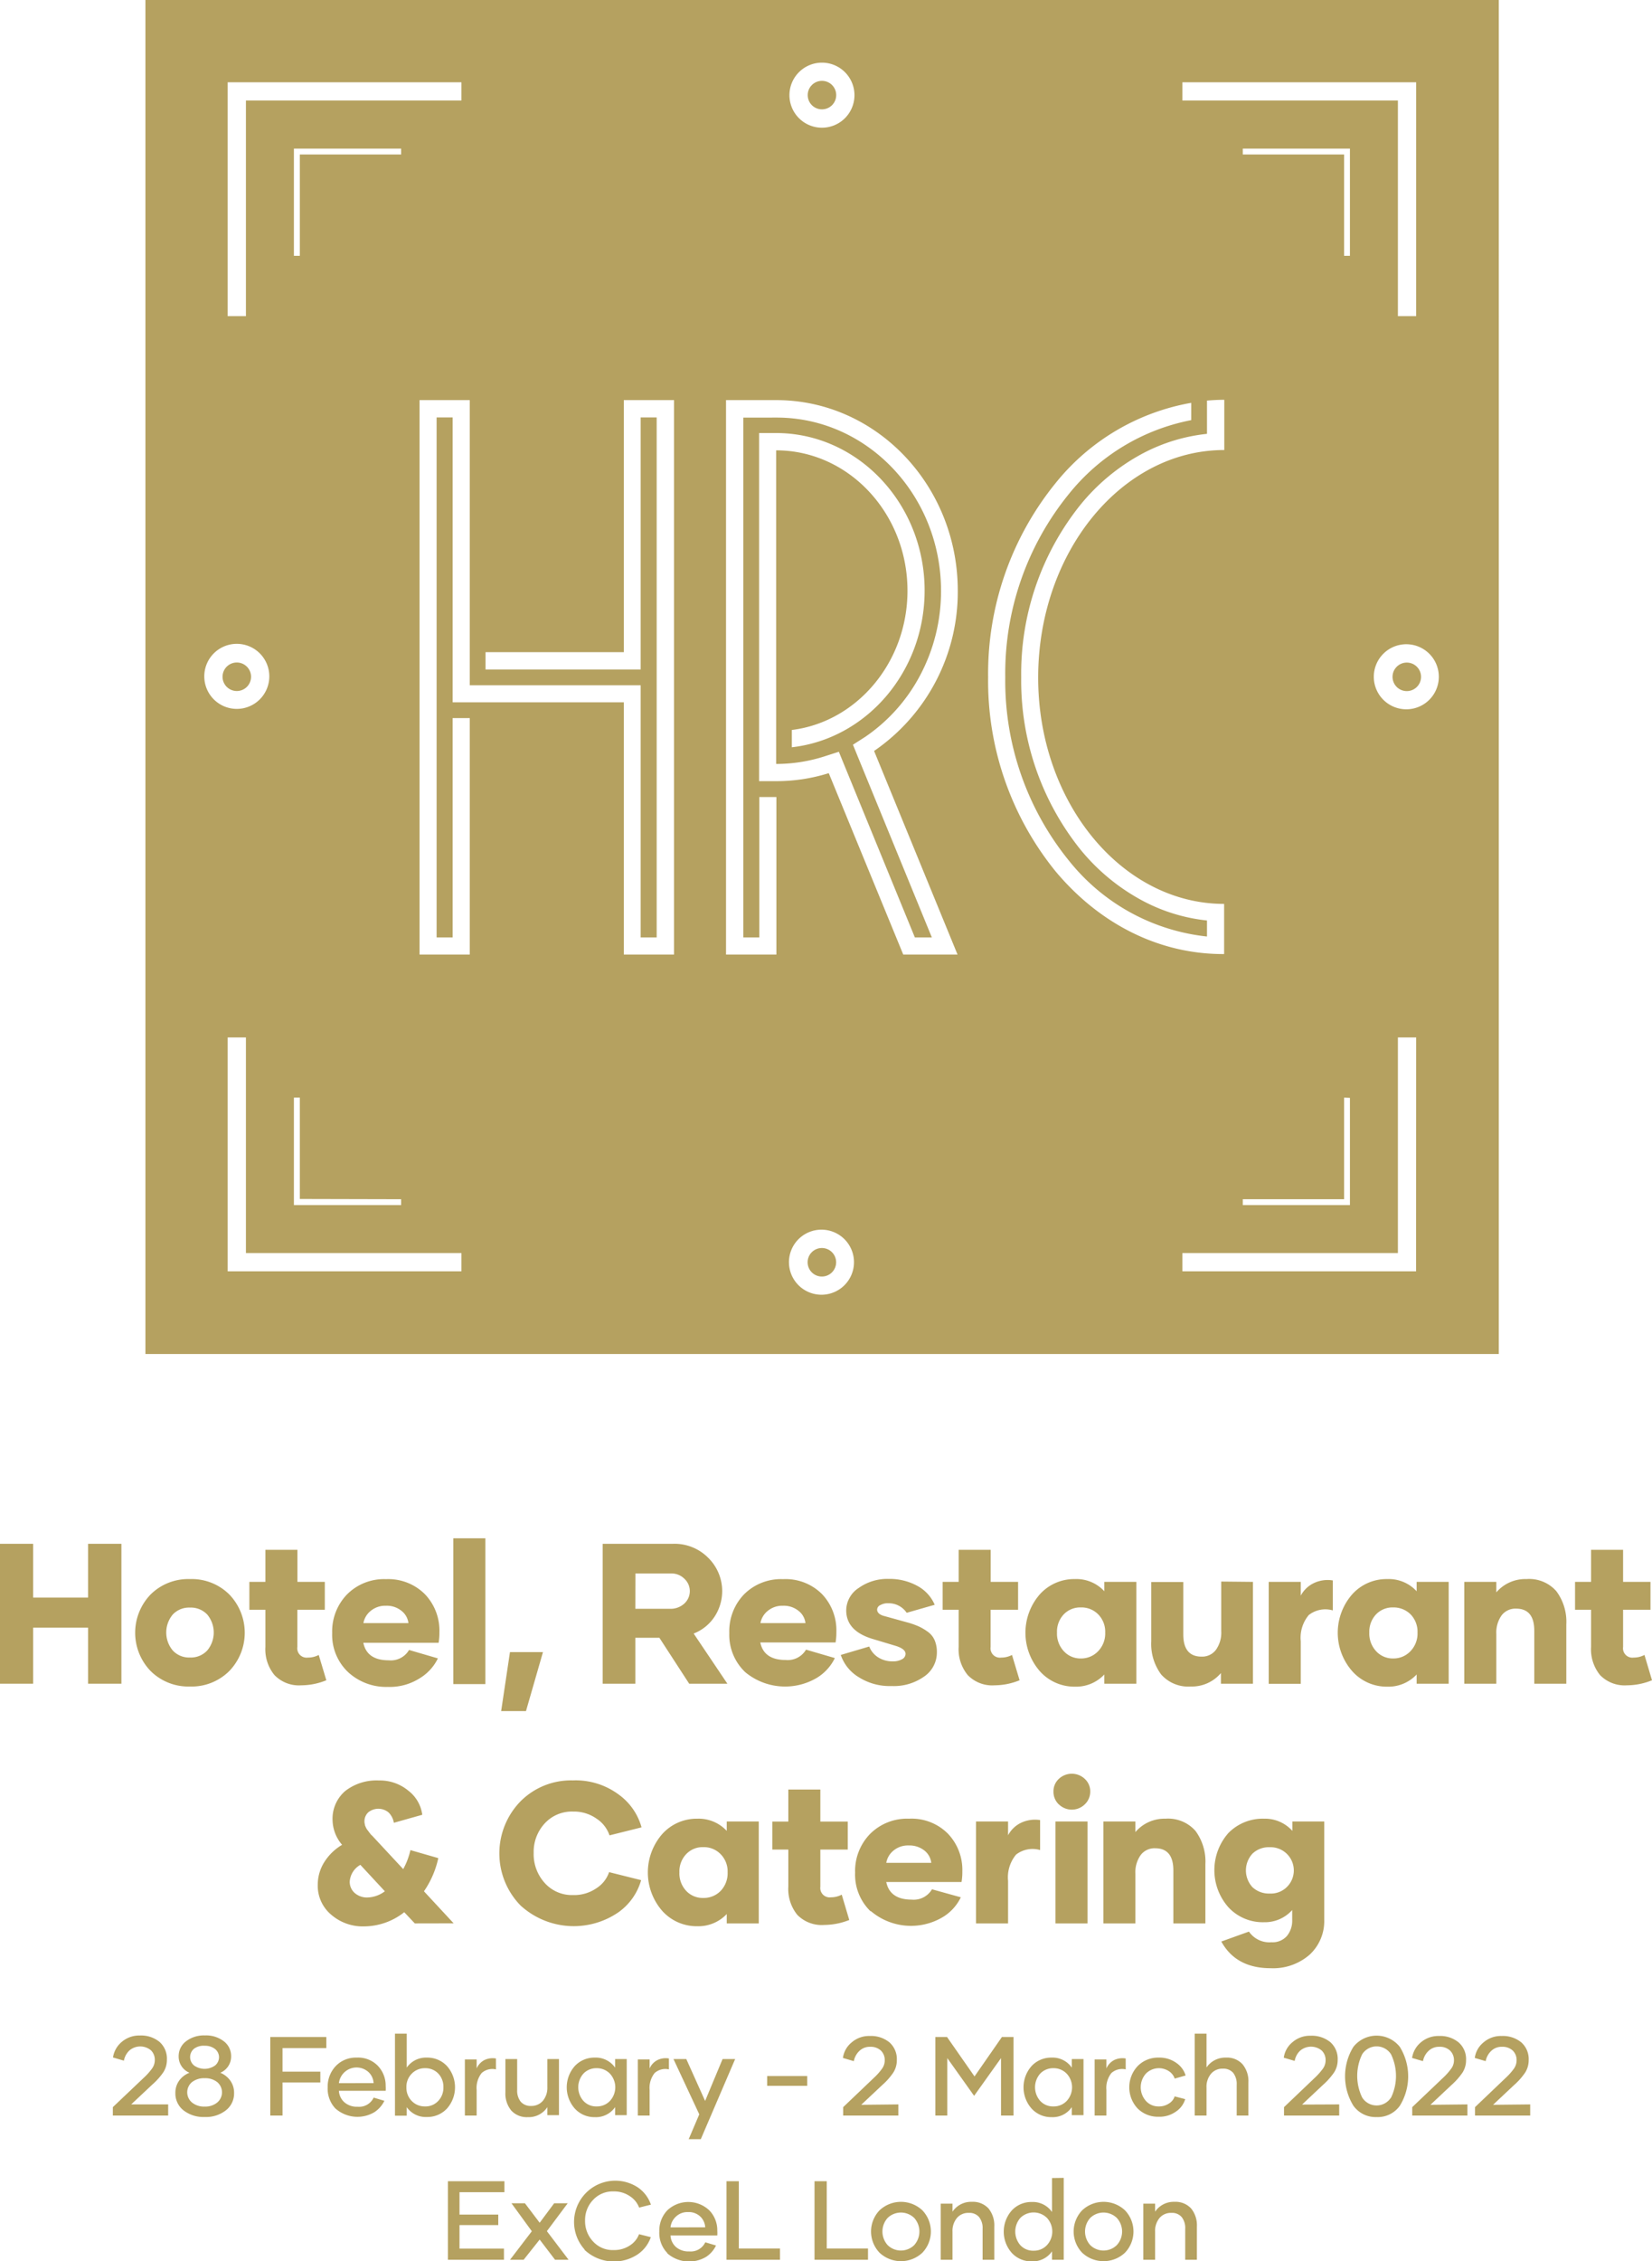 <svg id="Layer_1" data-name="Layer 1" xmlns="http://www.w3.org/2000/svg" viewBox="0 0 206.29 282.23"><defs><style>.cls-1{fill:#b5a160;}</style></defs><path class="cls-1" d="M15.16,192.69v17.46H11v-7H4.14v7H0V192.69H4.14v6.71H11v-6.71Z"/><path class="cls-1" d="M18.82,208.58a6.88,6.88,0,0,1,0-9.58,6.67,6.67,0,0,1,4.9-1.91,6.65,6.65,0,0,1,4.9,1.91,6.88,6.88,0,0,1,0,9.58,6.66,6.66,0,0,1-4.9,1.92A6.68,6.68,0,0,1,18.82,208.58ZM25.88,206a3.5,3.5,0,0,0,0-4.48,2.81,2.81,0,0,0-2.16-.87,2.79,2.79,0,0,0-2.15.87,3.5,3.5,0,0,0,0,4.48,2.76,2.76,0,0,0,2.15.88A2.78,2.78,0,0,0,25.88,206Z"/><path class="cls-1" d="M40.75,209.72a8.35,8.35,0,0,1-3.12.63,4.25,4.25,0,0,1-3.36-1.28,5.06,5.06,0,0,1-1.13-3.51v-4.64h-2v-3.48h2v-4h4v4h3.42v3.48H37.13v4.64a1.17,1.17,0,0,0,1.32,1.33,2.84,2.84,0,0,0,1.35-.33Z"/><path class="cls-1" d="M43.41,208.65a6.4,6.4,0,0,1-1.93-4.83A6.63,6.63,0,0,1,43.34,199a6.51,6.51,0,0,1,4.87-1.9A6.46,6.46,0,0,1,53.08,199a6.57,6.57,0,0,1,1.79,4.72,7.39,7.39,0,0,1-.1,1.32h-9.4c.3,1.46,1.36,2.19,3.17,2.19a2.64,2.64,0,0,0,2.54-1.29l3.6,1.05a5.91,5.91,0,0,1-2.25,2.47,7,7,0,0,1-4,1.09A7,7,0,0,1,43.41,208.65ZM51,202.59a2.26,2.26,0,0,0-.86-1.53,2.89,2.89,0,0,0-1.94-.64,2.84,2.84,0,0,0-1.92.65,2.52,2.52,0,0,0-.9,1.52Z"/><path class="cls-1" d="M56.61,192h4v18.2h-4Z"/><path class="cls-1" d="M63.68,206.21H67.8l-2.12,7.36h-3.1Z"/><path class="cls-1" d="M82.34,204.42h-3v5.73H75.26V192.69H84a5.91,5.91,0,0,1,4.47,1.78,5.82,5.82,0,0,1,.78,7.28,5.52,5.52,0,0,1-2.63,2.14l4.21,6.26H86.06Zm-3-3.62h4.33a2.53,2.53,0,0,0,1.78-.65,2.1,2.1,0,0,0,0-3.11,2.27,2.27,0,0,0-1.62-.65H79.35Z"/><path class="cls-1" d="M93,208.65a6.4,6.4,0,0,1-1.93-4.83A6.63,6.63,0,0,1,92.91,199a6.51,6.51,0,0,1,4.87-1.9,6.42,6.42,0,0,1,4.86,1.86,6.54,6.54,0,0,1,1.8,4.72,7.39,7.39,0,0,1-.1,1.32h-9.4c.3,1.46,1.36,2.19,3.17,2.19a2.65,2.65,0,0,0,2.54-1.29l3.6,1.05a5.91,5.91,0,0,1-2.25,2.47,7.8,7.8,0,0,1-9-.76Zm7.58-6.06a2.26,2.26,0,0,0-.86-1.53,2.91,2.91,0,0,0-1.94-.64,2.84,2.84,0,0,0-1.92.65,2.52,2.52,0,0,0-.9,1.52Z"/><path class="cls-1" d="M107.24,209.34a5.17,5.17,0,0,1-2.25-2.78l3.55-1.05a2.87,2.87,0,0,0,1.1,1.34,3.29,3.29,0,0,0,1.85.51,2.21,2.21,0,0,0,1.16-.27.77.77,0,0,0,.43-.65c0-.42-.39-.74-1.19-1l-3-.9q-3.22-1-3.22-3.54a3.36,3.36,0,0,1,1.56-2.8,6.14,6.14,0,0,1,3.73-1.13,7.2,7.2,0,0,1,3.59.87,4.85,4.85,0,0,1,2.17,2.36l-3.5,1a2.69,2.69,0,0,0-2.29-1.19,1.83,1.83,0,0,0-1,.23.63.63,0,0,0-.4.56c0,.33.24.59.73.76l2.93.81a10.81,10.81,0,0,1,1.47.5,6.43,6.43,0,0,1,1.17.68,2.55,2.55,0,0,1,.88,1.07,3.77,3.77,0,0,1,.28,1.53,3.63,3.63,0,0,1-1.58,3,6.54,6.54,0,0,1-4.08,1.19A7.2,7.2,0,0,1,107.24,209.34Z"/><path class="cls-1" d="M127.32,209.72a8.35,8.35,0,0,1-3.12.63,4.25,4.25,0,0,1-3.36-1.28,5.06,5.06,0,0,1-1.13-3.51v-4.64h-2v-3.48h2v-4h4v4h3.42v3.48H123.7v4.64a1.17,1.17,0,0,0,1.32,1.33,2.84,2.84,0,0,0,1.35-.33Z"/><path class="cls-1" d="M129.84,208.58a7.3,7.3,0,0,1,0-9.58,5.78,5.78,0,0,1,4.39-1.91,4.73,4.73,0,0,1,3.67,1.52v-1.17h4v12.71h-4V209a4.84,4.84,0,0,1-3.67,1.52A5.78,5.78,0,0,1,129.84,208.58Zm7.31-2.51a3.18,3.18,0,0,0,.86-2.3,3.08,3.08,0,0,0-.87-2.27,2.93,2.93,0,0,0-2.18-.87,2.83,2.83,0,0,0-2.13.87,3.14,3.14,0,0,0-.84,2.27,3.22,3.22,0,0,0,.84,2.31A2.81,2.81,0,0,0,135,207,2.92,2.92,0,0,0,137.15,206.07Z"/><path class="cls-1" d="M156.46,197.44v12.71h-4v-1.33a4.74,4.74,0,0,1-3.76,1.68A4.51,4.51,0,0,1,145,209a6.39,6.39,0,0,1-1.24-4.14v-7.4h4V204c0,1.84.76,2.77,2.28,2.77a2.15,2.15,0,0,0,1.8-.85,3.7,3.7,0,0,0,.66-2.32v-6.2Z"/><path class="cls-1" d="M164.05,197.6a4,4,0,0,1,2.38-.34V201a3.36,3.36,0,0,0-3,.58,4.41,4.41,0,0,0-1,3.27v5.31h-4V197.44h4v1.72A3.6,3.6,0,0,1,164.05,197.6Z"/><path class="cls-1" d="M168.85,208.58a7.27,7.27,0,0,1,0-9.58,5.75,5.75,0,0,1,4.38-1.91,4.73,4.73,0,0,1,3.67,1.52v-1.17h4v12.71h-4V209a4.84,4.84,0,0,1-3.67,1.52A5.76,5.76,0,0,1,168.85,208.58Zm7.3-2.51a3.18,3.18,0,0,0,.86-2.3,3.11,3.11,0,0,0-.86-2.27,3,3,0,0,0-2.18-.87,2.84,2.84,0,0,0-2.14.87,3.14,3.14,0,0,0-.84,2.27,3.22,3.22,0,0,0,.84,2.31A2.81,2.81,0,0,0,174,207,2.91,2.91,0,0,0,176.15,206.07Z"/><path class="cls-1" d="M194.35,198.61a6.39,6.39,0,0,1,1.24,4.14v7.4h-4v-6.61q0-2.76-2.28-2.76a2.17,2.17,0,0,0-1.8.84,3.7,3.7,0,0,0-.66,2.32v6.21h-4V197.44h4v1.31a4.75,4.75,0,0,1,3.76-1.66A4.51,4.51,0,0,1,194.35,198.61Z"/><path class="cls-1" d="M206.29,209.72a8.35,8.35,0,0,1-3.12.63,4.27,4.27,0,0,1-3.37-1.28,5.1,5.1,0,0,1-1.12-3.51v-4.64h-2v-3.48h2v-4h4v4h3.42v3.48h-3.42v4.64a1.17,1.17,0,0,0,1.32,1.33,2.87,2.87,0,0,0,1.35-.33Z"/><path class="cls-1" d="M51.8,240.07l-1.32-1.4a8.15,8.15,0,0,1-5,1.77A6,6,0,0,1,41.38,239a4.71,4.71,0,0,1-1.7-3.77,5.29,5.29,0,0,1,.77-2.74,6.56,6.56,0,0,1,2.27-2.23,4.86,4.86,0,0,1-1.19-3,4.56,4.56,0,0,1,1.57-3.71,6.34,6.34,0,0,1,4.21-1.32A5.54,5.54,0,0,1,51,223.51a4.52,4.52,0,0,1,1.73,3l-3.55,1a2.3,2.3,0,0,0-.67-1.3,2,2,0,0,0-2.53,0,1.53,1.53,0,0,0-.47,1.15,1.36,1.36,0,0,0,.06.38c0,.13.08.24.11.33a1.93,1.93,0,0,0,.2.34c.11.13.17.22.2.26s.11.14.22.29l.2.19,3.85,4.14a8.85,8.85,0,0,0,.9-2.37l3.48,1a11.59,11.59,0,0,1-1.79,4.14l3.71,4Zm-3.73-4L45,232.76a2.59,2.59,0,0,0-1.33,2.1,1.85,1.85,0,0,0,.61,1.4,2.3,2.3,0,0,0,1.63.57A3.77,3.77,0,0,0,48.07,236.05Z"/><path class="cls-1" d="M65,237.83a9.31,9.31,0,0,1,0-13,8.88,8.88,0,0,1,6.53-2.61A9,9,0,0,1,77.28,224a7.49,7.49,0,0,1,2.83,4.08l-4,1A4,4,0,0,0,74.5,227a4.87,4.87,0,0,0-2.93-.89,4.59,4.59,0,0,0-3.57,1.5,5.24,5.24,0,0,0-1.36,3.66A5.35,5.35,0,0,0,68,235a4.55,4.55,0,0,0,3.56,1.53,4.88,4.88,0,0,0,2.93-.86,3.85,3.85,0,0,0,1.57-2l4,1a7.37,7.37,0,0,1-2.82,4A9.85,9.85,0,0,1,65,237.83Z"/><path class="cls-1" d="M82.69,238.5a7.3,7.3,0,0,1,0-9.58A5.78,5.78,0,0,1,87.08,227a4.78,4.78,0,0,1,3.67,1.52v-1.17h4v12.72h-4V238.9a4.87,4.87,0,0,1-3.67,1.52A5.78,5.78,0,0,1,82.69,238.5ZM90,236a3.18,3.18,0,0,0,.86-2.3,3.06,3.06,0,0,0-.87-2.27,2.9,2.9,0,0,0-2.18-.88,2.81,2.81,0,0,0-2.13.88,3.12,3.12,0,0,0-.84,2.27,3.18,3.18,0,0,0,.84,2.3,2.81,2.81,0,0,0,2.13.89A2.93,2.93,0,0,0,90,236Z"/><path class="cls-1" d="M106.05,239.64a8.54,8.54,0,0,1-3.12.62A4.27,4.27,0,0,1,99.56,239a5.12,5.12,0,0,1-1.12-3.51v-4.64h-2v-3.49h2v-4h4v4h3.42v3.49h-3.42v4.64a1.17,1.17,0,0,0,1.32,1.32,2.87,2.87,0,0,0,1.35-.33Z"/><path class="cls-1" d="M108.71,238.56a6.37,6.37,0,0,1-1.93-4.82,6.63,6.63,0,0,1,1.86-4.83,6.52,6.52,0,0,1,4.87-1.91,6.39,6.39,0,0,1,4.86,1.87,6.54,6.54,0,0,1,1.8,4.72,7.35,7.35,0,0,1-.1,1.31h-9.4c.3,1.46,1.36,2.2,3.17,2.2a2.65,2.65,0,0,0,2.54-1.29l3.6,1a5.86,5.86,0,0,1-2.25,2.47,7.75,7.75,0,0,1-9-.76Zm7.58-6.05a2.28,2.28,0,0,0-.86-1.54,3,3,0,0,0-1.94-.63,2.84,2.84,0,0,0-1.92.64,2.54,2.54,0,0,0-.9,1.53Z"/><path class="cls-1" d="M127.5,227.51a4.11,4.11,0,0,1,2.38-.34v3.74a3.37,3.37,0,0,0-3,.57,4.43,4.43,0,0,0-1,3.28v5.31h-4V227.35h4v1.72A3.6,3.6,0,0,1,127.5,227.51Z"/><path class="cls-1" d="M132.22,225.22a2.17,2.17,0,0,1-.67-1.62,2.1,2.1,0,0,1,.67-1.57,2.36,2.36,0,0,1,3.24,0,2.1,2.1,0,0,1,.68,1.56,2.18,2.18,0,0,1-.68,1.62,2.32,2.32,0,0,1-3.24,0Zm-.42,2.13h4v12.72h-4Z"/><path class="cls-1" d="M149.28,228.52a6.42,6.42,0,0,1,1.24,4.14v7.41h-4v-6.62q0-2.76-2.28-2.76a2.15,2.15,0,0,0-1.8.85,3.66,3.66,0,0,0-.66,2.32v6.21h-4V227.35h4v1.32a4.76,4.76,0,0,1,3.76-1.67A4.54,4.54,0,0,1,149.28,228.52Z"/><path class="cls-1" d="M165.36,227.35v12.24a5.7,5.7,0,0,1-1.82,4.38,6.92,6.92,0,0,1-4.87,1.69q-4.33,0-6.16-3.33l3.45-1.24a3.09,3.09,0,0,0,2.81,1.33,2.38,2.38,0,0,0,1.93-.78,3,3,0,0,0,.66-2V238.4a4.57,4.57,0,0,1-3.51,1.52,5.85,5.85,0,0,1-4.45-1.86,7,7,0,0,1,0-9.28,6,6,0,0,1,4.47-1.78,4.57,4.57,0,0,1,3.51,1.52v-1.17Zm-4.7,8.21a2.9,2.9,0,0,0-2.11-5,2.94,2.94,0,0,0-2.15.8,3.09,3.09,0,0,0,0,4.19,3,3,0,0,0,2.15.79A2.84,2.84,0,0,0,160.66,235.56Z"/><path class="cls-1" d="M21,262.66v1.39H14.09V263L18,259.29a7.4,7.4,0,0,0,1-1.13,1.77,1.77,0,0,0,.33-1,1.64,1.64,0,0,0-.49-1.26,2.09,2.09,0,0,0-2.65,0,2.35,2.35,0,0,0-.72,1.3l-1.36-.4a3.13,3.13,0,0,1,1.08-1.93,3.35,3.35,0,0,1,2.28-.81,3.63,3.63,0,0,1,2.44.79,2.78,2.78,0,0,1,.93,2.22,2.84,2.84,0,0,1-.44,1.57A8.32,8.32,0,0,1,19,260.2l-2.62,2.46Z"/><path class="cls-1" d="M28.77,259.71a2.59,2.59,0,0,1,.46,1.54,2.66,2.66,0,0,1-1,2.13,4,4,0,0,1-2.65.85,4.07,4.07,0,0,1-2.68-.84,2.67,2.67,0,0,1-1-2.14,2.59,2.59,0,0,1,.46-1.54,2.83,2.83,0,0,1,1.3-1,2.19,2.19,0,0,1-1.35-2.07,2.31,2.31,0,0,1,.91-1.85,3.66,3.66,0,0,1,2.38-.74,3.6,3.6,0,0,1,2.36.74,2.3,2.3,0,0,1,.9,1.85,2.19,2.19,0,0,1-1.35,2.07A2.83,2.83,0,0,1,28.77,259.71Zm-1.64,2.71a1.66,1.66,0,0,0,0-2.54,2.38,2.38,0,0,0-1.57-.49,2.42,2.42,0,0,0-1.59.49,1.66,1.66,0,0,0,0,2.54,2.37,2.37,0,0,0,1.59.51A2.33,2.33,0,0,0,27.13,262.42Zm-2.9-6.71a1.36,1.36,0,0,0,0,2.09,2.27,2.27,0,0,0,2.63,0,1.35,1.35,0,0,0,.49-1.05,1.31,1.31,0,0,0-.49-1,2,2,0,0,0-1.3-.41A2,2,0,0,0,24.23,255.71Z"/><path class="cls-1" d="M35.28,255.63v2.94H40v1.35H35.28v4.13H33.75v-9.8h7v1.38Z"/><path class="cls-1" d="M41.92,263.21a3.59,3.59,0,0,1-1-2.68,3.71,3.71,0,0,1,1-2.65,3.46,3.46,0,0,1,2.62-1.06,3.42,3.42,0,0,1,2.62,1,3.56,3.56,0,0,1,1,2.55,4.18,4.18,0,0,1,0,.59H42.32a2.06,2.06,0,0,0,.69,1.44,2.37,2.37,0,0,0,1.65.55,2,2,0,0,0,2-1.14l1.34.4a3.57,3.57,0,0,1-1.25,1.42,4.15,4.15,0,0,1-4.84-.44ZM46.65,260a2,2,0,0,0-.63-1.37,2.22,2.22,0,0,0-3.7,1.38Z"/><path class="cls-1" d="M55.82,257.88a4,4,0,0,1,0,5.29,3.32,3.32,0,0,1-2.51,1.06A2.89,2.89,0,0,1,50.79,263v1.07H49.32V253.83h1.47v4.24a2.91,2.91,0,0,1,2.52-1.25A3.32,3.32,0,0,1,55.82,257.88Zm-1.1,4.35a2.38,2.38,0,0,0,.65-1.71,2.41,2.41,0,0,0-.64-1.71,2.22,2.22,0,0,0-1.66-.67,2.25,2.25,0,0,0-1.65.68,2.31,2.31,0,0,0-.67,1.7,2.34,2.34,0,0,0,.67,1.72,2.24,2.24,0,0,0,1.65.67A2.15,2.15,0,0,0,54.72,262.23Z"/><path class="cls-1" d="M60.46,257.14a2.37,2.37,0,0,1,1.47-.21v1.36a2,2,0,0,0-1.79.46,3,3,0,0,0-.62,2.12v3.18H58.05v-7h1.47v1.12A2.15,2.15,0,0,1,60.46,257.14Z"/><path class="cls-1" d="M69.8,257v7H68.35V263a2.78,2.78,0,0,1-2.44,1.25,2.62,2.62,0,0,1-2.06-.82,3.32,3.32,0,0,1-.74-2.27V257h1.47v3.86a2.23,2.23,0,0,0,.44,1.46,1.62,1.62,0,0,0,1.3.53,1.87,1.87,0,0,0,1.47-.64,2.53,2.53,0,0,0,.56-1.71V257Z"/><path class="cls-1" d="M71.77,263.17a4,4,0,0,1,0-5.29,3.32,3.32,0,0,1,2.5-1.06,2.93,2.93,0,0,1,2.54,1.25V257h1.45v7H76.81V263a2.91,2.91,0,0,1-2.54,1.25A3.29,3.29,0,0,1,71.77,263.17Zm4.39-.94a2.5,2.5,0,0,0,0-3.41,2.25,2.25,0,0,0-1.65-.68,2.22,2.22,0,0,0-1.65.67,2.57,2.57,0,0,0,0,3.42,2.15,2.15,0,0,0,1.65.68A2.21,2.21,0,0,0,76.16,262.23Z"/><path class="cls-1" d="M82.07,257.14a2.33,2.33,0,0,1,1.46-.21v1.36a2,2,0,0,0-1.79.46,3,3,0,0,0-.62,2.12v3.18H79.65v-7h1.47v1.12A2.12,2.12,0,0,1,82.07,257.14Z"/><path class="cls-1" d="M91.8,257l-4.29,10H86l1.32-3.1L84.1,257h1.6l2.35,5.23L90.23,257Z"/><path class="cls-1" d="M95.8,259.12h5v1.22h-5Z"/><path class="cls-1" d="M112.18,262.66v1.39h-6.89V263l3.86-3.68a7.4,7.4,0,0,0,1-1.13,1.77,1.77,0,0,0,.33-1,1.64,1.64,0,0,0-.49-1.26,1.88,1.88,0,0,0-1.34-.46,1.85,1.85,0,0,0-1.31.49,2.35,2.35,0,0,0-.72,1.3l-1.36-.4a3,3,0,0,1,1.08-1.93,3.31,3.31,0,0,1,2.28-.81,3.63,3.63,0,0,1,2.44.79,2.78,2.78,0,0,1,.93,2.22,2.85,2.85,0,0,1-.45,1.57,8.22,8.22,0,0,1-1.38,1.55l-2.62,2.46Z"/><path class="cls-1" d="M126.56,254.25v9.8H125v-7.17l-3.36,4.71-3.35-4.71v7.17H116.8v-9.8h1.46l3.43,4.92,3.42-4.92Z"/><path class="cls-1" d="M128.81,263.17a4,4,0,0,1,0-5.29,3.32,3.32,0,0,1,2.5-1.06,2.91,2.91,0,0,1,2.53,1.25V257h1.46v7h-1.46V263a2.88,2.88,0,0,1-2.53,1.25A3.29,3.29,0,0,1,128.81,263.17Zm4.39-.94a2.5,2.5,0,0,0,0-3.41,2.25,2.25,0,0,0-1.65-.68,2.22,2.22,0,0,0-1.65.67,2.57,2.57,0,0,0,0,3.42,2.15,2.15,0,0,0,1.65.68A2.21,2.21,0,0,0,133.2,262.23Z"/><path class="cls-1" d="M139.1,257.14a2.37,2.37,0,0,1,1.47-.21v1.36a2,2,0,0,0-1.79.46,3,3,0,0,0-.62,2.12v3.18h-1.47v-7h1.47v1.12A2.15,2.15,0,0,1,139.1,257.14Z"/><path class="cls-1" d="M142.06,263.17a3.87,3.87,0,0,1,0-5.29,3.55,3.55,0,0,1,2.64-1.06,3.6,3.6,0,0,1,2.22.68,2.89,2.89,0,0,1,1.13,1.55l-1.36.39a1.78,1.78,0,0,0-.7-.91,2.28,2.28,0,0,0-2.91.3,2.57,2.57,0,0,0,0,3.38,2.08,2.08,0,0,0,1.63.7,2.18,2.18,0,0,0,1.27-.37,1.59,1.59,0,0,0,.7-.88L148,262a2.83,2.83,0,0,1-1.12,1.53,3.54,3.54,0,0,1-2.21.67A3.59,3.59,0,0,1,142.06,263.17Z"/><path class="cls-1" d="M155.16,257.65a3.3,3.3,0,0,1,.73,2.27v4.13h-1.46v-3.86a2.24,2.24,0,0,0-.44-1.47,1.6,1.6,0,0,0-1.3-.52,1.84,1.84,0,0,0-1.47.64,2.53,2.53,0,0,0-.56,1.71v3.5h-1.47V253.83h1.47v4.22a2.83,2.83,0,0,1,2.43-1.23A2.6,2.6,0,0,1,155.16,257.65Z"/><path class="cls-1" d="M167.23,262.66v1.39h-6.89V263l3.86-3.68a8,8,0,0,0,1-1.13,1.77,1.77,0,0,0,.33-1,1.64,1.64,0,0,0-.49-1.26,2.1,2.1,0,0,0-2.66,0,2.28,2.28,0,0,0-.71,1.3l-1.36-.4a3,3,0,0,1,1.08-1.93,3.31,3.31,0,0,1,2.27-.81,3.66,3.66,0,0,1,2.45.79,2.78,2.78,0,0,1,.93,2.22,2.85,2.85,0,0,1-.45,1.57,8.59,8.59,0,0,1-1.38,1.55l-2.62,2.46Z"/><path class="cls-1" d="M169,262.82a7,7,0,0,1,0-7.34,3.7,3.7,0,0,1,5.8,0,7,7,0,0,1,0,7.35,3.38,3.38,0,0,1-2.89,1.41A3.41,3.41,0,0,1,169,262.82Zm4.7-1a6.23,6.23,0,0,0,0-5.42,2.14,2.14,0,0,0-3.6,0,6.19,6.19,0,0,0,0,5.4,2.13,2.13,0,0,0,3.6,0Z"/><path class="cls-1" d="M183.24,262.66v1.39h-6.89V263l3.87-3.68a7.8,7.8,0,0,0,1-1.13,1.71,1.71,0,0,0,.34-1,1.65,1.65,0,0,0-.5-1.26,1.85,1.85,0,0,0-1.34-.46,1.87,1.87,0,0,0-1.31.49,2.35,2.35,0,0,0-.72,1.3l-1.36-.4a3.13,3.13,0,0,1,1.08-1.93,3.35,3.35,0,0,1,2.28-.81,3.62,3.62,0,0,1,2.44.79,2.75,2.75,0,0,1,.94,2.22,2.85,2.85,0,0,1-.45,1.57,8.59,8.59,0,0,1-1.38,1.55l-2.62,2.46Z"/><path class="cls-1" d="M191.08,262.66v1.39h-6.89V263l3.86-3.68a7.4,7.4,0,0,0,1-1.13,1.77,1.77,0,0,0,.33-1,1.64,1.64,0,0,0-.49-1.26,1.88,1.88,0,0,0-1.34-.46,1.85,1.85,0,0,0-1.31.49,2.35,2.35,0,0,0-.72,1.3l-1.36-.4a3,3,0,0,1,1.08-1.93,3.31,3.31,0,0,1,2.27-.81,3.64,3.64,0,0,1,2.45.79,2.78,2.78,0,0,1,.93,2.22,2.85,2.85,0,0,1-.45,1.57,8.22,8.22,0,0,1-1.38,1.55l-2.62,2.46Z"/><path class="cls-1" d="M57.38,273.62v2.79h4.84v1.31H57.38v2.94h5.55v1.39h-7v-9.8h7.06v1.37Z"/><path class="cls-1" d="M69.31,282.05l-1.92-2.52-2,2.52h-1.7l2.72-3.56L63.87,275h1.68l1.84,2.43L69.2,275h1.69l-2.6,3.48L71,282.05Z"/><path class="cls-1" d="M73,280.77A5.15,5.15,0,0,1,79.62,273a4.25,4.25,0,0,1,1.66,2.17l-1.47.37a2.92,2.92,0,0,0-1.18-1.44,3.47,3.47,0,0,0-2-.58,3.33,3.33,0,0,0-2.57,1.06,3.62,3.62,0,0,0-1,2.58,3.69,3.69,0,0,0,1,2.61,3.31,3.31,0,0,0,2.57,1.07,3.53,3.53,0,0,0,2-.56,2.86,2.86,0,0,0,1.17-1.42l1.47.37a4.27,4.27,0,0,1-1.66,2.16,5.36,5.36,0,0,1-6.62-.58Z"/><path class="cls-1" d="M83.33,281.21a3.59,3.59,0,0,1-1-2.68,3.67,3.67,0,0,1,1-2.65,3.82,3.82,0,0,1,5.24,0,3.56,3.56,0,0,1,1,2.55,4.27,4.27,0,0,1,0,.59H83.73a2.05,2.05,0,0,0,.68,1.44,2.39,2.39,0,0,0,1.66.55,2,2,0,0,0,2-1.14l1.34.4a3.47,3.47,0,0,1-1.24,1.42,4.15,4.15,0,0,1-4.84-.44ZM88.06,278a2,2,0,0,0-.64-1.37,2.09,2.09,0,0,0-1.51-.53,2.07,2.07,0,0,0-1.5.56,2.1,2.1,0,0,0-.68,1.35Z"/><path class="cls-1" d="M97.4,280.65v1.4H90.72v-9.8h1.54v8.4Z"/><path class="cls-1" d="M108.39,280.65v1.4h-6.68v-9.8h1.53v8.4Z"/><path class="cls-1" d="M109.83,281.17a3.83,3.83,0,0,1,0-5.29,3.91,3.91,0,0,1,5.35,0,3.83,3.83,0,0,1,0,5.29,3.91,3.91,0,0,1-5.35,0Zm4.33-.95a2.54,2.54,0,0,0,0-3.39,2.39,2.39,0,0,0-3.32,0,2.54,2.54,0,0,0,0,3.39,2.37,2.37,0,0,0,3.32,0Z"/><path class="cls-1" d="M123.44,275.65a3.34,3.34,0,0,1,.72,2.27v4.13H122.7v-3.86a2.19,2.19,0,0,0-.44-1.47,1.58,1.58,0,0,0-1.29-.52,1.85,1.85,0,0,0-1.48.64,2.53,2.53,0,0,0-.55,1.71v3.5h-1.47v-7h1.47v1a2.8,2.8,0,0,1,2.42-1.23A2.64,2.64,0,0,1,123.44,275.65Z"/><path class="cls-1" d="M132.83,271.83v10.22h-1.46V281a2.92,2.92,0,0,1-2.53,1.25,3.29,3.29,0,0,1-2.5-1.06,4,4,0,0,1,0-5.29,3.32,3.32,0,0,1,2.5-1.06,2.92,2.92,0,0,1,2.53,1.25v-4.24Zm-2.1,8.4a2.5,2.5,0,0,0,0-3.41,2.37,2.37,0,0,0-3.31,0,2.6,2.6,0,0,0,0,3.42,2.17,2.17,0,0,0,1.66.68A2.21,2.21,0,0,0,130.73,280.23Z"/><path class="cls-1" d="M135.13,281.17a3.83,3.83,0,0,1,0-5.29,3.91,3.91,0,0,1,5.35,0,3.83,3.83,0,0,1,0,5.29,3.91,3.91,0,0,1-5.35,0Zm4.33-.95a2.51,2.51,0,0,0,0-3.39,2.39,2.39,0,0,0-3.32,0,2.54,2.54,0,0,0,0,3.39,2.37,2.37,0,0,0,3.32,0Z"/><path class="cls-1" d="M148.74,275.65a3.34,3.34,0,0,1,.72,2.27v4.13H148v-3.86a2.19,2.19,0,0,0-.44-1.47,1.58,1.58,0,0,0-1.29-.52,1.85,1.85,0,0,0-1.48.64,2.53,2.53,0,0,0-.55,1.71v3.5h-1.47v-7h1.47v1a2.8,2.8,0,0,1,2.42-1.23A2.64,2.64,0,0,1,148.74,275.65Z"/><circle class="cls-1" cx="102.64" cy="11.87" r="1.78"/><path class="cls-1" d="M102.64,155.77a1.78,1.78,0,1,0,1.77,1.77A1.78,1.78,0,0,0,102.64,155.77Z"/><path class="cls-1" d="M31.35,84.48a1.78,1.78,0,1,0-1.78,1.77A1.78,1.78,0,0,0,31.35,84.48Z"/><path class="cls-1" d="M175.68,82.7a1.78,1.78,0,1,0,1.77,1.78A1.78,1.78,0,0,0,175.68,82.7Z"/><path class="cls-1" d="M18.16,0V169h169V0ZM147.65,10.27h29.19V39.46h-2.28V12.55H147.65Zm20.19,21.66V19.28H155.19v-.73h13.38V31.93Zm.73,105.1v13.38H155.19v-.73h12.65V137ZM102.64,7.82a4.06,4.06,0,1,1-4.06,4A4.06,4.06,0,0,1,102.64,7.82ZM28.43,10.27H57.62v2.28H30.71V39.46H28.43ZM50.09,149.68v.73H36.7V137h.74v12.65ZM37.44,19.28V31.93H36.7V18.55H50.09v.73ZM25.51,84.48a4.06,4.06,0,1,1,4.06,4A4.06,4.06,0,0,1,25.51,84.48Zm32.11,72.33v1.87H28.43V129.49h2.28V156.4H57.62Zm26.55-37.67H77.9V87.66H56.52V52.1h-2V117h2V89.63h2.14v29.51H52.39V49.94h6.27V85.53H80V117h2V52.1H80V83.56H60.63V81.4H77.9V49.94h6.27Zm18.47,42.46a4.06,4.06,0,1,1,4-4.06A4.06,4.06,0,0,1,102.64,161.6Zm16.93-42.46h-6.78l-9.3-22.64a21.83,21.83,0,0,1-6.55,1H94.79V54.05h2.12c10.22,0,18.55,8.82,18.55,19.66,0,10.15-7.28,18.51-16.58,19.56V91.11c8.12-1,14.44-8.44,14.44-17.38,0-9.66-7.35-17.52-16.4-17.52V95.35a19.74,19.74,0,0,0,5.93-.91l1.9-.61.75,1.84L114.24,117h2.12l-9.19-22.43-.66-1.62L108,92a21.36,21.36,0,0,0,6.89-7.69,22.44,22.44,0,0,0,2.62-10.56c0-11.93-9.21-21.63-20.52-21.63H92.82V117h2V99.48h2.13v19.66H90.66V49.94h6.28c12.5,0,22.66,10.67,22.66,23.79a24.07,24.07,0,0,1-10.45,20Zm12.26-10.36a37.71,37.71,0,0,1-8.44-24.25,37.75,37.75,0,0,1,8.44-24.25,27.93,27.93,0,0,1,16.92-10v2.16a25.89,25.89,0,0,0-15.27,9.21,35.51,35.51,0,0,0-7.95,22.88,35.59,35.59,0,0,0,7.95,22.89,25.5,25.5,0,0,0,17.24,9.47v-2a22,22,0,0,1-7.86-2.37,25.5,25.5,0,0,1-8.05-6.62,33.7,33.7,0,0,1-7.29-21.38,33.7,33.7,0,0,1,7.29-21.38,25.45,25.45,0,0,1,8.05-6.63,22.1,22.1,0,0,1,7.86-2.36V50c.71-.06,1.45-.1,2.16-.1v6.27c-12.79,0-23.2,12.71-23.24,28.32s10.43,28.33,23.22,28.33v6.26C144.89,119.12,137.42,115.44,131.83,108.78Zm45,49.9H147.65V156.4h26.91V129.49h2.28Zm-1.16-70.15a4.06,4.06,0,1,1,4-4A4.06,4.06,0,0,1,175.68,88.53Z"/></svg>